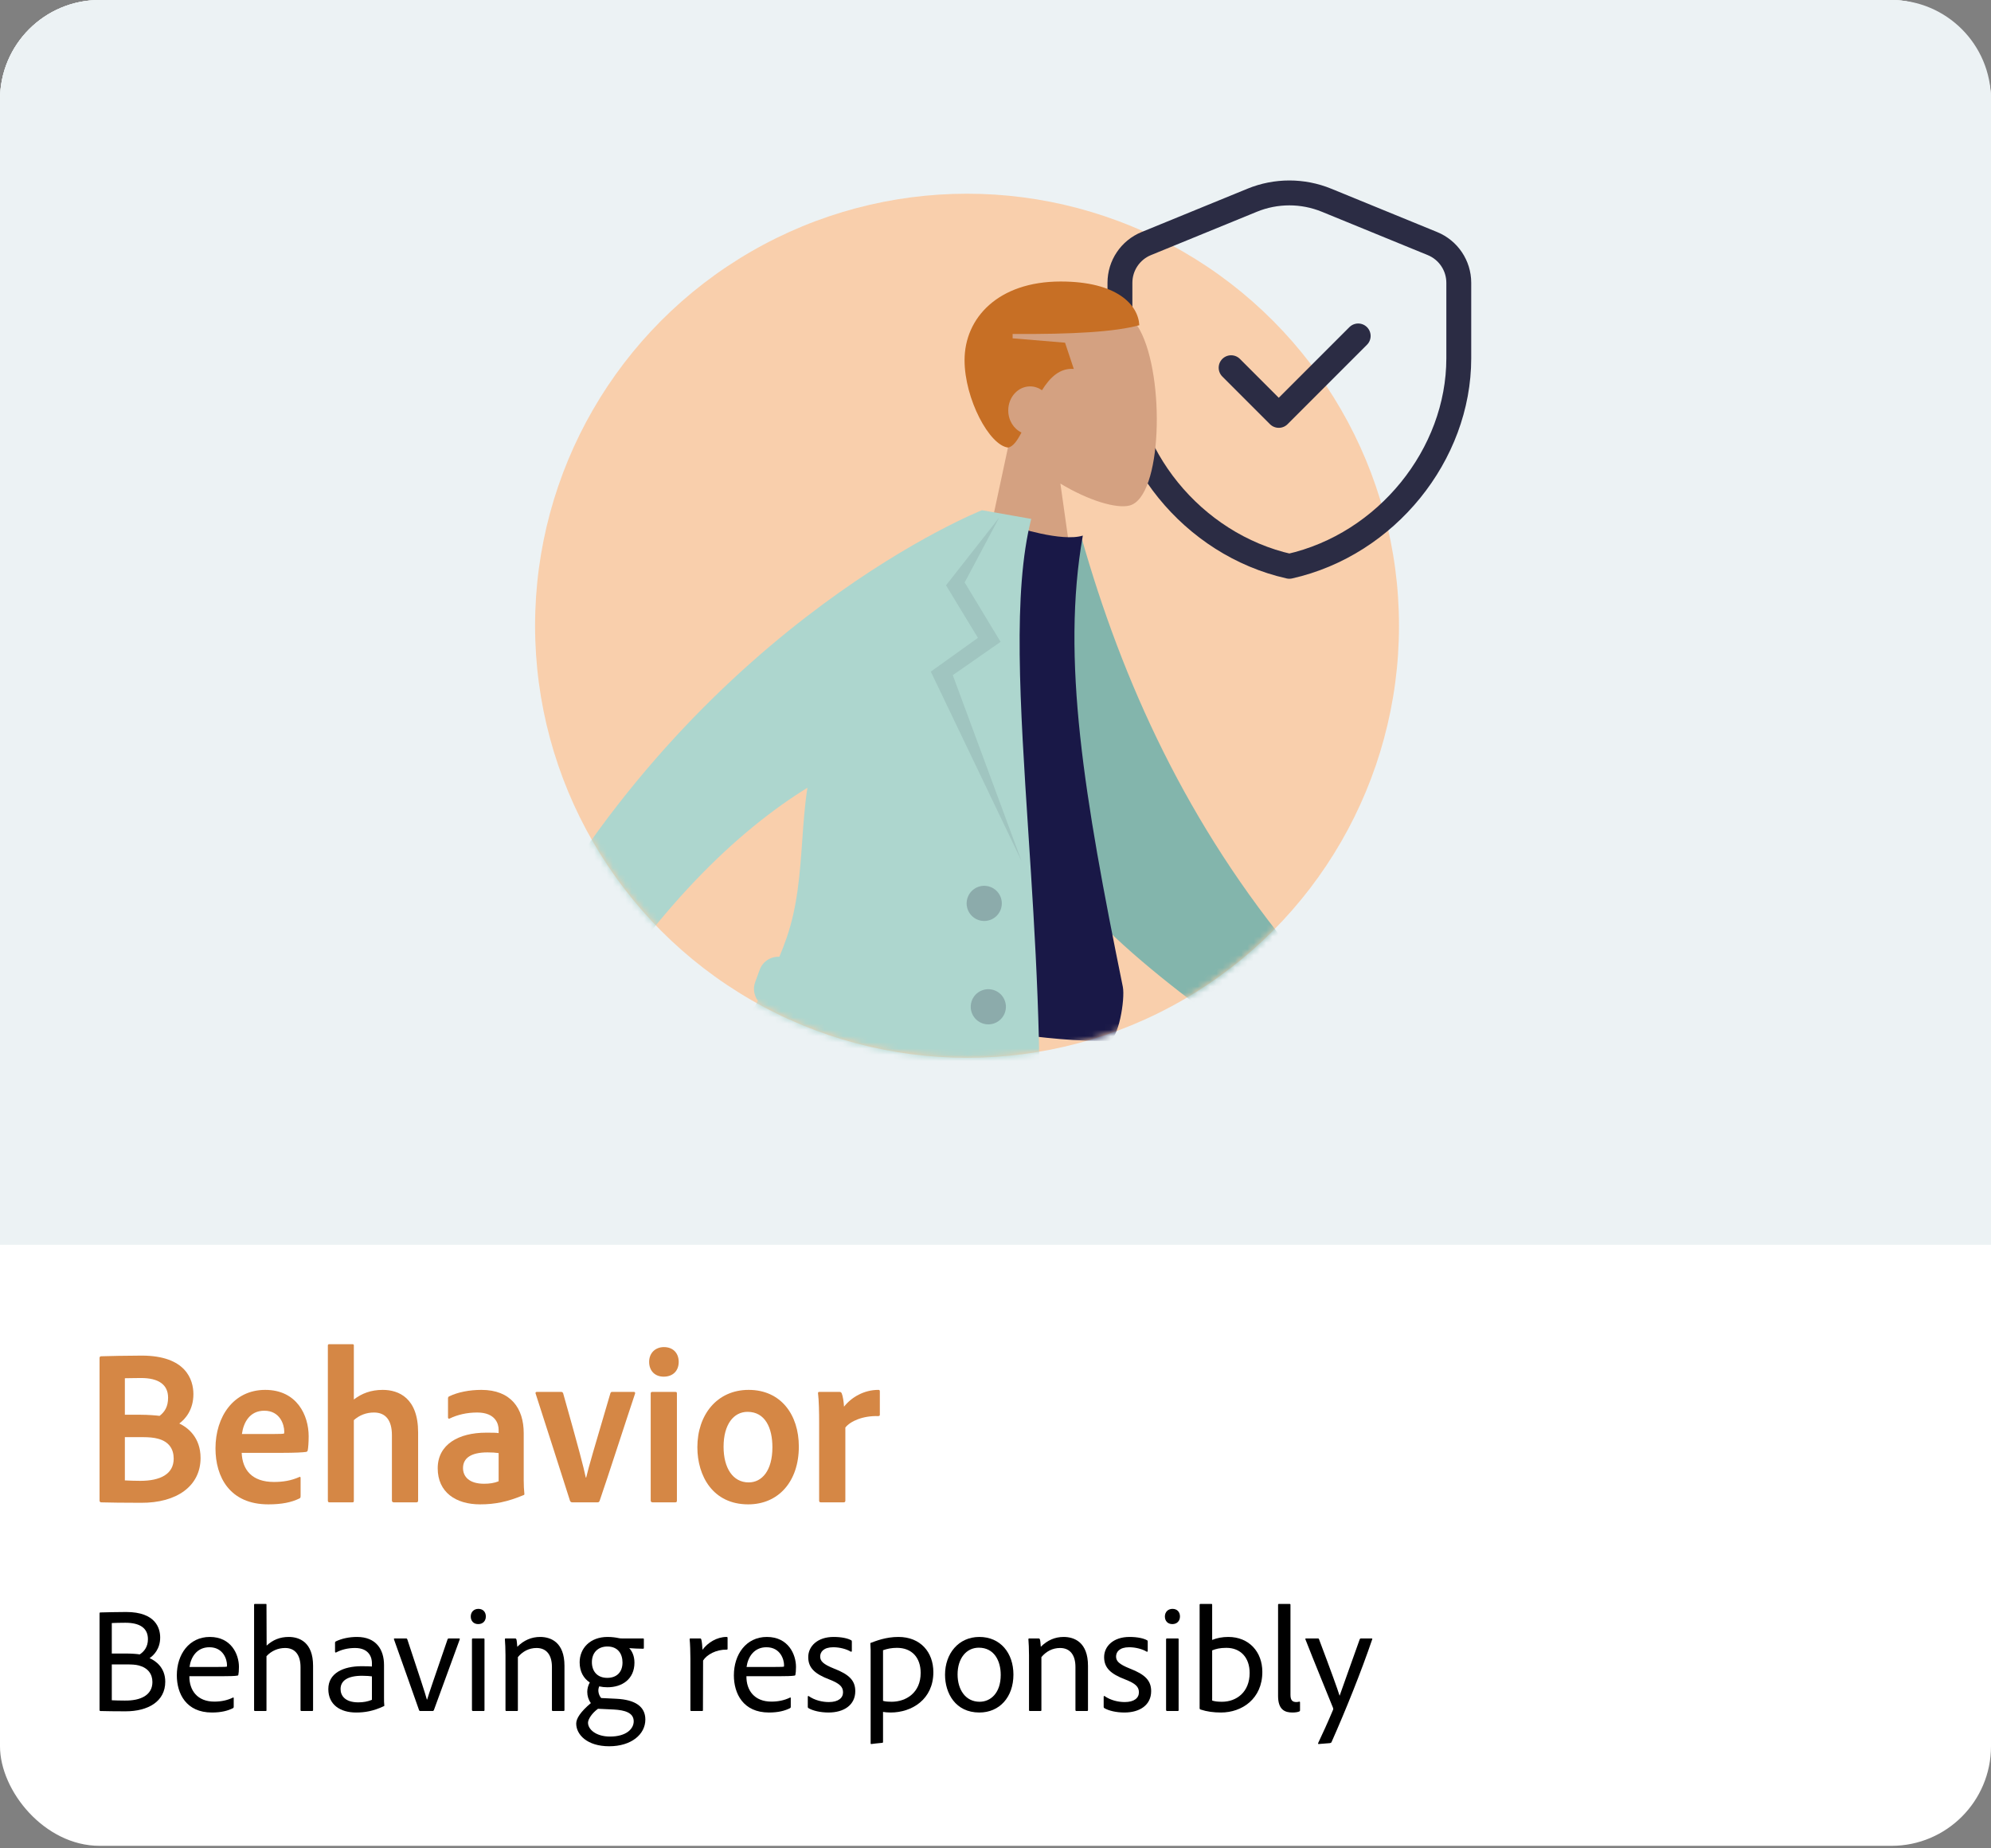 <?xml version="1.0" encoding="UTF-8"?>
<svg width="320" height="297" viewBox="0 0 320 297" fill="none" xmlns="http://www.w3.org/2000/svg">
<rect x="0" y="0" width="320" height="297" fill="#808080" stroke="none"/>
<g clip-path="url(#clip0)">
<rect width="320" height="296.612" rx="16" fill="white"/>
<rect width="320" height="200" fill="#ECF2F4"/>
<path d="M16 241.128C16 241.272 16.072 241.38 16.216 241.416C17.512 241.452 19.852 241.488 22.66 241.488C28.42 241.524 32.236 238.788 32.236 234.288C32.236 230.976 30.184 229.392 28.816 228.744C29.752 228.06 31.084 226.584 31.084 224.028C31.084 221.724 29.896 217.836 22.768 217.836C20.428 217.836 17.368 217.908 16.216 217.944C16.036 217.98 16 218.088 16 218.268V241.128ZM20.068 230.94H23.056C23.92 230.94 24.748 231.012 25.396 231.192C27.16 231.66 27.916 232.848 27.916 234.396C27.916 236.88 25.756 237.96 22.552 237.96C21.58 237.96 20.824 237.924 20.068 237.888V230.94ZM20.068 221.472C20.752 221.472 21.616 221.436 22.66 221.436C25.468 221.436 27.016 222.48 27.016 224.604C27.016 226.08 26.44 226.908 25.648 227.52C25.144 227.448 23.776 227.34 22.624 227.34H20.068V221.472Z" fill="#D58745"/>
<path d="M45.506 233.46C47.342 233.46 48.71 233.388 49.178 233.316C49.358 233.28 49.43 233.208 49.466 233.028C49.538 232.668 49.61 231.804 49.61 230.796C49.61 227.448 47.738 223.344 42.626 223.344C37.514 223.344 34.634 227.664 34.634 232.74C34.634 237.312 36.902 241.74 43.13 241.74C45.29 241.74 46.838 241.416 48.098 240.804C48.278 240.732 48.314 240.624 48.314 240.372V237.528C48.314 237.312 48.242 237.276 48.098 237.348C46.802 237.924 45.506 238.14 44.03 238.14C40.466 238.14 38.954 236.16 38.846 233.46H45.506ZM38.882 230.436C39.134 228.564 40.142 226.692 42.482 226.692C45.002 226.692 45.686 228.924 45.686 230.04C45.686 230.112 45.686 230.256 45.65 230.364C45.542 230.4 45.11 230.436 43.814 230.436H38.882Z" fill="#D58745"/>
<path d="M56.87 228.204C57.77 227.412 58.85 226.98 60.11 226.98C62.018 226.98 62.99 228.276 62.99 230.616V241.128C62.99 241.308 63.098 241.416 63.314 241.416H66.914C67.094 241.416 67.202 241.344 67.202 241.128V230.184C67.202 224.64 64.07 223.344 61.514 223.344C59.606 223.344 58.13 223.92 56.87 224.892V216.216C56.87 216.072 56.834 216 56.618 216H52.946C52.73 216 52.694 216.072 52.694 216.252V241.128C52.694 241.308 52.766 241.416 52.946 241.416H56.618C56.834 241.416 56.87 241.344 56.87 241.164V228.204Z" fill="#D58745"/>
<path d="M80.142 238.032C79.422 238.32 78.666 238.428 77.802 238.428C75.318 238.428 74.418 237.204 74.418 235.908C74.418 234.324 75.678 233.388 78.342 233.388C79.098 233.388 79.602 233.424 80.142 233.496V238.032ZM84.174 230.292C84.174 226.332 82.122 223.344 77.37 223.344C75.462 223.344 73.59 223.704 72.186 224.388C72.042 224.46 72.006 224.568 72.006 224.712V227.772C72.006 227.952 72.15 228.024 72.258 227.952C73.518 227.34 75.03 226.98 76.686 226.98C79.674 226.98 80.142 228.852 80.142 229.752V230.292C79.782 230.22 79.062 230.22 78.126 230.22C73.734 230.22 70.35 232.092 70.35 235.944C70.35 239.796 73.266 241.74 77.154 241.74C79.53 241.74 81.546 241.344 84.21 240.228C84.282 240.192 84.282 240.156 84.282 240.084C84.21 239.364 84.174 238.716 84.174 237.888V230.292Z" fill="#D58745"/>
<path d="M96.017 241.416C96.233 241.416 96.305 241.344 96.377 241.164C97.493 237.96 100.805 227.7 102.065 223.956C102.137 223.74 101.993 223.668 101.885 223.668H98.393C98.249 223.668 98.177 223.704 98.105 223.884C95.513 232.668 94.577 235.836 94.217 237.42H94.145C93.821 235.836 92.993 232.668 90.509 223.884C90.437 223.74 90.365 223.668 90.185 223.668H86.297C86.081 223.668 86.045 223.776 86.081 223.92C87.233 227.448 90.509 237.708 91.625 241.2C91.697 241.308 91.769 241.416 91.985 241.416H96.017Z" fill="#D58745"/>
<path d="M104.584 241.128C104.584 241.308 104.692 241.416 104.908 241.416H108.508C108.724 241.416 108.796 241.344 108.796 241.128V223.92C108.796 223.704 108.724 223.668 108.508 223.668H104.872C104.656 223.668 104.584 223.74 104.584 223.92V241.128ZM106.672 221.22C108.112 221.22 109.084 220.32 109.084 218.844C109.084 217.44 108.184 216.468 106.708 216.468C105.34 216.468 104.332 217.404 104.332 218.844C104.332 220.284 105.268 221.22 106.672 221.22Z" fill="#D58745"/>
<path d="M120.327 223.344C115.215 223.344 112.083 227.376 112.083 232.56C112.083 237.168 114.567 241.74 120.255 241.74C125.115 241.74 128.391 238.068 128.391 232.452C128.391 227.34 125.511 223.344 120.327 223.344ZM120.147 226.872C122.991 226.872 124.143 229.464 124.143 232.56C124.143 236.34 122.451 238.212 120.327 238.212C117.771 238.212 116.295 235.872 116.295 232.488C116.295 228.888 117.915 226.872 120.147 226.872Z" fill="#D58745"/>
<path d="M131.691 223.668C131.511 223.668 131.475 223.74 131.475 223.884C131.619 225.036 131.655 226.98 131.655 228.672V241.128C131.655 241.344 131.727 241.416 131.979 241.416H135.579C135.759 241.416 135.867 241.344 135.867 241.164V229.392C136.695 228.348 138.711 227.484 141.123 227.556C141.339 227.556 141.411 227.484 141.411 227.34V223.596C141.411 223.38 141.339 223.344 141.159 223.344C138.855 223.344 136.839 224.532 135.651 226.044C135.615 225.288 135.471 224.352 135.291 223.92C135.219 223.74 135.111 223.668 134.931 223.668H131.691Z" fill="#D58745"/>
<path d="M16 274.78C16 274.876 16.024 274.924 16.144 274.948C17.056 274.972 18.544 274.996 20.176 274.996C23.8 274.996 26.56 273.412 26.56 270.244C26.56 267.964 25.024 266.884 24.04 266.452C24.712 265.996 25.744 264.964 25.744 263.14C25.744 261.7 25.072 259.036 20.272 259.036C18.88 259.036 17.008 259.084 16.12 259.108C16 259.132 16 259.18 16 259.3V274.78ZM17.968 267.46H20.416C21.112 267.46 21.784 267.484 22.312 267.628C23.776 268.012 24.496 268.996 24.496 270.292C24.496 272.356 22.672 273.316 20.008 273.268C19.264 273.268 18.496 273.244 17.968 273.22V267.46ZM17.968 260.812C18.424 260.788 19.36 260.764 20.152 260.764C22.456 260.764 23.776 261.604 23.776 263.404C23.776 264.652 23.152 265.396 22.456 265.852C22.072 265.78 21.136 265.708 20.2 265.708H17.968V260.812Z" fill="black"/>
<path d="M35.668 269.356C36.724 269.356 37.78 269.332 38.14 269.26C38.236 269.26 38.308 269.188 38.308 269.116C38.356 268.9 38.404 268.468 38.404 267.868C38.404 265.828 37.156 263.044 33.724 263.044C30.388 263.044 28.42 265.852 28.42 269.212C28.42 272.14 29.908 275.188 34.06 275.188C35.572 275.188 36.628 274.9 37.444 274.492C37.516 274.444 37.564 274.396 37.564 274.252V272.884C37.564 272.788 37.516 272.74 37.444 272.788C36.508 273.244 35.5 273.436 34.444 273.436C31.732 273.436 30.412 271.636 30.436 269.356H35.668ZM30.46 267.868C30.676 266.26 31.66 264.7 33.652 264.7C35.908 264.7 36.484 266.692 36.484 267.556C36.484 267.628 36.484 267.748 36.46 267.82C36.388 267.844 36.1 267.868 34.924 267.868H30.46Z" fill="black"/>
<path d="M42.83 266.14C43.598 265.3 44.654 264.82 45.83 264.82C47.51 264.82 48.302 266.044 48.302 267.892V274.756C48.302 274.9 48.35 274.948 48.47 274.948H50.15C50.27 274.948 50.318 274.9 50.318 274.78V267.676C50.318 263.884 48.11 263.044 46.406 263.044C44.99 263.044 43.838 263.524 42.854 264.436L42.83 257.86C42.83 257.764 42.806 257.74 42.71 257.74H40.982C40.862 257.74 40.838 257.788 40.838 257.884V274.78C40.838 274.9 40.886 274.948 41.006 274.948H42.686C42.806 274.948 42.83 274.924 42.83 274.804V266.14Z" fill="black"/>
<path d="M59.777 273.148C59.081 273.436 58.361 273.556 57.593 273.556C55.481 273.556 54.737 272.5 54.737 271.42C54.737 270.076 55.865 269.284 58.193 269.284C58.913 269.284 59.441 269.332 59.777 269.38V273.148ZM61.721 267.556C61.721 265.06 60.449 263.044 57.377 263.044C56.105 263.044 54.905 263.308 53.969 263.764C53.897 263.812 53.849 263.86 53.849 263.956V265.42C53.849 265.54 53.945 265.564 54.017 265.54C54.857 265.084 55.913 264.82 57.065 264.82C59.417 264.82 59.777 266.476 59.777 267.22V267.796C59.513 267.772 59.009 267.748 58.121 267.748C55.145 267.748 52.769 268.876 52.769 271.42C52.769 273.94 54.689 275.188 57.233 275.188C58.625 275.188 59.993 274.972 61.721 274.156C61.769 274.132 61.769 274.108 61.769 274.06C61.721 273.676 61.721 273.316 61.721 272.908V267.556Z" fill="black"/>
<path d="M69.519 274.948C69.639 274.948 69.687 274.9 69.735 274.804C70.263 273.364 73.191 265.324 73.887 263.452C73.935 263.332 73.863 263.284 73.791 263.284H72.135C72.039 263.284 71.991 263.308 71.943 263.404C69.831 269.548 68.943 272.116 68.655 273.1H68.607C68.343 272.116 67.479 269.5 65.463 263.428C65.415 263.332 65.391 263.284 65.271 263.284H63.423C63.303 263.284 63.303 263.356 63.327 263.452C63.903 265.06 66.855 273.364 67.359 274.828C67.407 274.9 67.431 274.948 67.575 274.948H69.519Z" fill="black"/>
<path d="M75.854 274.756C75.854 274.9 75.926 274.948 76.046 274.948H77.702C77.846 274.948 77.87 274.9 77.87 274.78V263.428C77.87 263.308 77.822 263.284 77.726 263.284H76.022C75.902 263.284 75.854 263.332 75.854 263.452V274.756ZM76.862 260.98C77.606 260.98 78.086 260.476 78.086 259.756C78.086 259.06 77.654 258.532 76.886 258.532C76.166 258.532 75.662 259.036 75.662 259.756C75.662 260.476 76.118 260.98 76.862 260.98Z" fill="black"/>
<path d="M81.244 274.78C81.244 274.9 81.292 274.948 81.388 274.948H83.092C83.212 274.948 83.236 274.9 83.236 274.78V266.284C84.004 265.372 85.012 264.82 86.236 264.82C87.916 264.82 88.708 266.044 88.708 267.868V274.756C88.708 274.9 88.756 274.948 88.876 274.948H90.556C90.676 274.948 90.724 274.9 90.724 274.78V267.676C90.724 263.884 88.516 263.044 86.812 263.044C85.42 263.044 84.196 263.572 83.14 264.628C83.092 264.1 83.068 263.644 82.996 263.428C82.948 263.332 82.9 263.284 82.78 263.284H81.292C81.172 263.284 81.148 263.332 81.148 263.428C81.196 263.836 81.244 265.18 81.244 265.996V274.78Z" fill="black"/>
<path d="M98.659 274.708C100.363 274.804 101.851 275.188 101.851 276.604C101.851 277.804 100.675 279.052 98.035 279.052C95.827 279.052 94.507 277.924 94.507 276.82C94.507 276.292 95.131 275.284 96.115 274.588L98.659 274.708ZM97.627 264.58C99.307 264.58 100.051 265.756 100.051 267.148C100.051 268.708 99.115 269.62 97.603 269.62C95.995 269.62 95.131 268.564 95.131 267.1C95.131 265.564 96.115 264.58 97.627 264.58ZM96.619 272.86C96.379 272.572 96.235 272.236 96.187 271.876C96.139 271.588 96.187 271.276 96.307 270.988C96.739 271.084 97.171 271.132 97.627 271.132C100.003 271.132 101.971 269.812 101.971 267.172C101.971 266.068 101.563 265.3 101.131 264.844C101.707 264.892 102.715 264.94 103.339 264.94C103.459 264.94 103.483 264.892 103.483 264.796V263.428C103.483 263.332 103.459 263.284 103.339 263.284H99.955C99.811 263.284 99.667 263.284 99.451 263.236C99.019 263.14 98.395 263.044 97.651 263.044C94.819 263.044 93.163 264.892 93.163 267.124C93.163 268.636 93.811 269.716 94.795 270.364C94.531 270.82 94.387 271.348 94.387 271.876C94.387 272.524 94.579 273.148 94.963 273.676C93.307 275.068 92.611 276.148 92.611 276.964C92.611 278.74 94.363 280.612 97.915 280.612C101.443 280.612 103.723 278.716 103.723 276.316C103.723 274.204 102.043 273.124 99.067 272.98L96.619 272.86Z" fill="black"/>
<path d="M110.963 263.284C110.867 263.284 110.843 263.332 110.843 263.428C110.915 264.1 110.963 265.492 110.963 266.5V274.78C110.963 274.9 111.011 274.948 111.131 274.948H112.835C112.931 274.948 112.979 274.924 112.979 274.804L113.003 266.836C113.603 265.876 115.115 265.06 116.771 265.084C116.915 265.084 116.939 265.06 116.939 264.94V263.212C116.939 263.068 116.891 263.044 116.771 263.044C115.235 263.044 113.747 263.956 112.907 265.108C112.883 264.58 112.811 263.74 112.715 263.452C112.667 263.332 112.643 263.284 112.499 263.284H110.963Z" fill="black"/>
<path d="M125.199 269.356C126.255 269.356 127.311 269.332 127.671 269.26C127.767 269.26 127.839 269.188 127.839 269.116C127.887 268.9 127.935 268.468 127.935 267.868C127.935 265.828 126.687 263.044 123.255 263.044C119.919 263.044 117.951 265.852 117.951 269.212C117.951 272.14 119.439 275.188 123.591 275.188C125.103 275.188 126.159 274.9 126.975 274.492C127.047 274.444 127.095 274.396 127.095 274.252V272.884C127.095 272.788 127.047 272.74 126.975 272.788C126.039 273.244 125.031 273.436 123.975 273.436C121.263 273.436 119.943 271.636 119.967 269.356H125.199ZM119.991 267.868C120.207 266.26 121.191 264.7 123.183 264.7C125.439 264.7 126.015 266.692 126.015 267.556C126.015 267.628 126.015 267.748 125.991 267.82C125.919 267.844 125.631 267.868 124.455 267.868H119.991Z" fill="black"/>
<path d="M136.719 265.396C136.839 265.468 136.911 265.396 136.911 265.276V263.812C136.911 263.716 136.911 263.62 136.791 263.572C136.287 263.284 135.303 263.044 133.983 263.044C131.367 263.044 129.903 264.556 129.903 266.284C129.903 267.988 130.911 268.972 133.311 269.884C134.967 270.532 135.495 271.06 135.495 271.948C135.495 272.836 134.751 273.508 133.215 273.508C132.159 273.508 130.935 273.22 129.975 272.548C129.903 272.5 129.831 272.548 129.831 272.668V274.276C129.831 274.396 129.879 274.444 129.951 274.492C130.647 274.9 131.847 275.188 133.167 275.188C135.663 275.188 137.463 273.964 137.463 271.756C137.463 270.052 136.479 269.068 134.055 268.132C132.255 267.412 131.823 266.908 131.823 266.188C131.823 265.468 132.351 264.7 133.935 264.7C134.943 264.7 136.047 264.988 136.719 265.396Z" fill="black"/>
<path d="M144.396 263.044C142.356 263.044 140.772 263.692 139.932 264.004C139.884 264.028 139.884 264.076 139.884 264.1C139.908 264.412 139.932 264.94 139.932 265.156V280.108C139.932 280.228 139.956 280.252 140.052 280.252C140.148 280.228 141.252 280.108 141.804 280.06C141.924 280.036 141.924 279.988 141.924 279.892V275.092C142.26 275.14 142.596 275.188 143.148 275.188C146.556 275.188 150.012 273.076 150.012 268.708C150.012 265.492 147.948 263.044 144.396 263.044ZM144.156 264.796C146.58 264.796 147.972 266.38 147.972 268.828C147.972 272.02 145.62 273.46 143.292 273.46C142.836 273.46 142.332 273.436 141.924 273.316V265.18C142.596 264.94 143.316 264.796 144.156 264.796Z" fill="black"/>
<path d="M157.409 263.044C154.049 263.044 151.889 265.732 151.889 269.116C151.889 272.068 153.545 275.188 157.409 275.188C160.625 275.188 162.881 272.74 162.881 269.092C162.881 265.636 160.793 263.044 157.409 263.044ZM157.313 264.772C159.809 264.772 160.841 266.908 160.841 269.14C160.841 272.116 159.161 273.46 157.457 273.46C155.177 273.46 153.905 271.516 153.905 269.068C153.905 266.5 155.297 264.772 157.313 264.772Z" fill="black"/>
<path d="M165.385 274.78C165.385 274.9 165.433 274.948 165.529 274.948H167.233C167.353 274.948 167.377 274.9 167.377 274.78V266.284C168.145 265.372 169.153 264.82 170.377 264.82C172.057 264.82 172.849 266.044 172.849 267.868V274.756C172.849 274.9 172.897 274.948 173.017 274.948H174.697C174.817 274.948 174.865 274.9 174.865 274.78V267.676C174.865 263.884 172.657 263.044 170.953 263.044C169.561 263.044 168.337 263.572 167.281 264.628C167.233 264.1 167.209 263.644 167.137 263.428C167.089 263.332 167.041 263.284 166.921 263.284H165.433C165.313 263.284 165.289 263.332 165.289 263.428C165.337 263.836 165.385 265.18 165.385 265.996V274.78Z" fill="black"/>
<path d="M184.274 265.396C184.394 265.468 184.466 265.396 184.466 265.276V263.812C184.466 263.716 184.466 263.62 184.346 263.572C183.842 263.284 182.858 263.044 181.538 263.044C178.922 263.044 177.458 264.556 177.458 266.284C177.458 267.988 178.466 268.972 180.866 269.884C182.522 270.532 183.05 271.06 183.05 271.948C183.05 272.836 182.306 273.508 180.77 273.508C179.714 273.508 178.49 273.22 177.53 272.548C177.458 272.5 177.386 272.548 177.386 272.668V274.276C177.386 274.396 177.434 274.444 177.506 274.492C178.202 274.9 179.402 275.188 180.722 275.188C183.218 275.188 185.018 273.964 185.018 271.756C185.018 270.052 184.034 269.068 181.61 268.132C179.81 267.412 179.378 266.908 179.378 266.188C179.378 265.468 179.906 264.7 181.49 264.7C182.498 264.7 183.602 264.988 184.274 265.396Z" fill="black"/>
<path d="M187.416 274.756C187.416 274.9 187.488 274.948 187.608 274.948H189.264C189.408 274.948 189.432 274.9 189.432 274.78V263.428C189.432 263.308 189.384 263.284 189.288 263.284H187.584C187.464 263.284 187.416 263.332 187.416 263.452V274.756ZM188.424 260.98C189.168 260.98 189.648 260.476 189.648 259.756C189.648 259.06 189.216 258.532 188.448 258.532C187.728 258.532 187.224 259.036 187.224 259.756C187.224 260.476 187.68 260.98 188.424 260.98Z" fill="black"/>
<path d="M192.975 257.74C192.855 257.74 192.807 257.764 192.807 257.884V274.492C192.807 274.588 192.855 274.684 192.951 274.708C193.983 275.044 195.039 275.188 196.239 275.188C199.623 275.188 202.887 272.98 202.887 268.66C202.887 265.42 200.727 263.044 197.415 263.044C196.455 263.044 195.591 263.212 194.823 263.524V257.884C194.823 257.74 194.775 257.74 194.655 257.74H192.975ZM200.847 268.828C200.847 271.924 198.711 273.46 196.407 273.46C195.759 273.46 195.279 273.412 194.823 273.268V265.204C195.423 264.964 196.071 264.796 197.103 264.796C199.407 264.796 200.847 266.38 200.847 268.828Z" fill="black"/>
<path d="M205.416 272.524C205.416 274.78 206.544 275.188 207.72 275.188C208.224 275.188 208.608 275.116 208.824 275.02C208.92 274.972 208.944 274.948 208.944 274.828V273.58C208.944 273.484 208.92 273.436 208.848 273.436C208.632 273.484 208.536 273.508 208.368 273.508C207.792 273.508 207.408 273.292 207.408 272.356V257.884C207.408 257.788 207.384 257.74 207.264 257.74H205.584C205.464 257.74 205.416 257.764 205.416 257.884V272.524Z" fill="black"/>
<path d="M209.93 263.284C209.834 263.284 209.762 263.332 209.81 263.428C211.274 267.172 213.674 273.004 214.25 274.444C214.298 274.588 214.298 274.66 214.25 274.756C213.458 276.652 212.57 278.596 211.874 280.06C211.826 280.18 211.826 280.252 211.946 280.252L213.746 280.108C213.89 280.084 213.962 280.036 214.01 279.94C216.29 274.804 218.762 268.66 220.538 263.452C220.586 263.356 220.562 263.284 220.442 263.284H218.738C218.642 263.284 218.594 263.332 218.546 263.404C217.082 267.532 216.074 270.292 215.306 272.5C214.97 271.42 213.986 268.684 211.994 263.404C211.97 263.332 211.922 263.284 211.826 263.284H209.93Z" fill="black"/>
</g>
<path d="M0 16C0 7.163 7.163 0 16 0H304C312.837 0 320 7.163 320 16V200H0V16Z" fill="#ECF2F4"/>
<circle cx="155.425" cy="100.553" r="69.425" fill="#F9CFAC"/>
<path d="M218.292 53.984L205.528 66.749L197.87 59.09M234.46 57.582C234.46 73.038 222.843 87.491 207.23 91C191.617 87.491 180 73.038 180 57.582V45.441C180 42.677 181.671 40.186 184.231 39.141L201.249 32.177C205.082 30.608 209.378 30.608 213.21 32.177L230.229 39.141C232.788 40.189 234.46 42.677 234.46 45.441V57.582Z" stroke="#2B2C44" stroke-width="4" stroke-linecap="round" stroke-linejoin="round"/>
<mask id="mask0" mask-type="alpha" maskUnits="userSpaceOnUse" x="86" y="31" width="139" height="139">
<circle cx="155.425" cy="100.553" r="69.425" fill="#DDAAC4"/>
</mask>
<g mask="url(#mask0)">
<path fill-rule="evenodd" clip-rule="evenodd" d="M170.43 77.71C174.978 80.451 179.446 81.775 181.544 81.235C186.803 79.879 187.286 60.64 183.217 53.055C179.148 45.47 158.228 42.164 157.174 57.192C156.808 62.407 158.998 67.062 162.233 70.86L156.431 97.903H173.284L170.43 77.71Z" fill="#D4A181"/>
<path fill-rule="evenodd" clip-rule="evenodd" d="M162.751 53.663C172.476 53.733 179.243 53.323 183.115 52.258C182.939 48.962 179.512 45.236 170.475 45.236C160.421 45.236 155.027 51.097 155.027 57.876C155.027 64.07 159.014 71.614 162.049 71.921C162.834 71.749 163.505 70.803 164.172 69.501C162.923 68.909 162.049 67.543 162.049 65.952C162.049 63.819 163.621 62.09 165.56 62.09C166.264 62.09 166.92 62.318 167.47 62.71C168.745 60.652 170.343 59.114 172.582 59.281L171.178 55.067L162.751 54.365V53.663Z" fill="#C76F25"/>
<path fill-rule="evenodd" clip-rule="evenodd" d="M77.585 166.964C80.967 163.726 104.435 126.635 104.435 126.635L116.3 131.015C116.3 131.015 87.502 169.577 85.554 171.742C83.023 174.554 83.54 180.166 83.891 183.971C83.945 184.56 83.995 185.106 84.029 185.591C81.556 185.768 80.953 184.246 80.318 182.642C79.6 180.83 78.84 178.913 75.297 179.22C73.928 179.338 72.586 179.579 71.274 179.813C66.745 180.625 62.584 181.371 58.961 176.789C58.387 176.062 58.201 174.047 60.652 173.416C66.757 171.846 75.931 168.547 77.585 166.964ZM223.024 171.345L203.698 151.135L196.653 162.396L217.029 175.385C221.959 183.782 224.899 187.438 225.849 186.354C226.649 185.44 226.333 184.397 226.042 183.435C225.815 182.687 225.604 181.988 225.947 181.439C226.731 180.186 230.882 181.065 234.786 182.067C238.689 183.069 237.846 181.105 237.045 180.068C233.432 176.939 228.758 174.031 223.024 171.345Z" fill="#D4A181"/>
<path fill-rule="evenodd" clip-rule="evenodd" d="M173.787 86.264L165.806 88.003C165.541 89.96 165.046 92.723 164.479 95.888C162.698 105.823 160.208 119.723 161.907 125.111C167.792 143.779 184.497 155.908 203.102 169.417C205.596 171.228 208.124 173.063 210.665 174.943L218.28 164.502C217.713 163.928 217.151 163.353 216.596 162.776C217.53 162.623 218.386 162.056 218.874 161.161C219.716 159.62 219.148 157.689 217.606 156.848C214.473 155.139 211.45 154.119 208.558 153.82C190.797 132.574 180.382 109.531 173.787 86.264Z" fill="#83B5AC"/>
<path fill-rule="evenodd" clip-rule="evenodd" d="M126.476 158.162C126.476 158.162 158.659 167.552 178.14 167.271C179.749 167.248 180.863 160.529 180.464 158.57C174.253 128.063 170.541 105.878 174.034 86.065C170.655 87.135 163.12 84.64 163.12 84.64C145.661 102.614 135.16 124.918 126.476 158.162Z" fill="#191847"/>
<path fill-rule="evenodd" clip-rule="evenodd" d="M77.849 229.986C96 226.205 112.837 231.478 128.004 236.228L128.004 236.228C138.513 239.52 148.22 242.56 157.008 242.164C170.115 208.038 167.462 167.302 165.289 133.93C163.93 113.063 162.758 95.075 165.744 83.382L158.912 82.178L157.83 81.987C157.83 81.987 113.875 99.326 84.793 151.168C83.23 151.18 81.707 151.414 80.23 151.877C78.831 152.314 79.923 156.611 81.297 157.717C80.429 159.426 79.579 161.169 78.747 162.946L91.21 169.13C105.153 145.725 118.987 133.244 129.771 126.587C129.339 129.384 129.138 132.239 128.935 135.112C128.565 140.344 128.192 145.636 126.415 150.744C126.067 151.744 125.683 152.745 125.265 153.748C123.901 153.671 122.59 154.486 122.099 155.836L121.375 157.825C120.994 158.871 121.197 159.987 121.816 160.817C116.915 169.674 109.974 178.616 103.013 187.585L103.013 187.585C92.031 201.733 80.999 215.945 77.849 229.986Z" fill="#ADD6CE"/>
<path fill-rule="evenodd" clip-rule="evenodd" d="M160.581 83.189L155.045 93.593L160.816 103.141L153.135 108.491L164.173 138.335L149.602 107.924L157.176 102.499L152.048 94.056L160.581 83.189Z" fill="#2B2C44" fill-opacity="0.1"/>
<path fill-rule="evenodd" clip-rule="evenodd" d="M160.971 145.66C160.7 147.197 159.234 148.223 157.697 147.952C156.159 147.681 155.133 146.215 155.404 144.678C155.675 143.142 157.141 142.116 158.678 142.387C160.215 142.658 161.242 144.123 160.971 145.66ZM161.63 162.273C161.359 163.81 159.893 164.836 158.355 164.565C156.818 164.294 155.791 162.828 156.062 161.292C156.333 159.755 157.799 158.729 159.337 159C160.874 159.271 161.901 160.736 161.63 162.273ZM156.23 180.687C157.767 180.958 159.233 179.932 159.504 178.396C159.775 176.859 158.749 175.393 157.211 175.122C155.674 174.851 154.208 175.877 153.937 177.414C153.666 178.951 154.693 180.416 156.23 180.687Z" fill="#2B2C44" fill-opacity="0.25"/>
</g>
<defs>
<clipPath id="clip0">
<rect width="320" height="296.612" rx="16" fill="white"/>
</clipPath>
</defs>
</svg>

